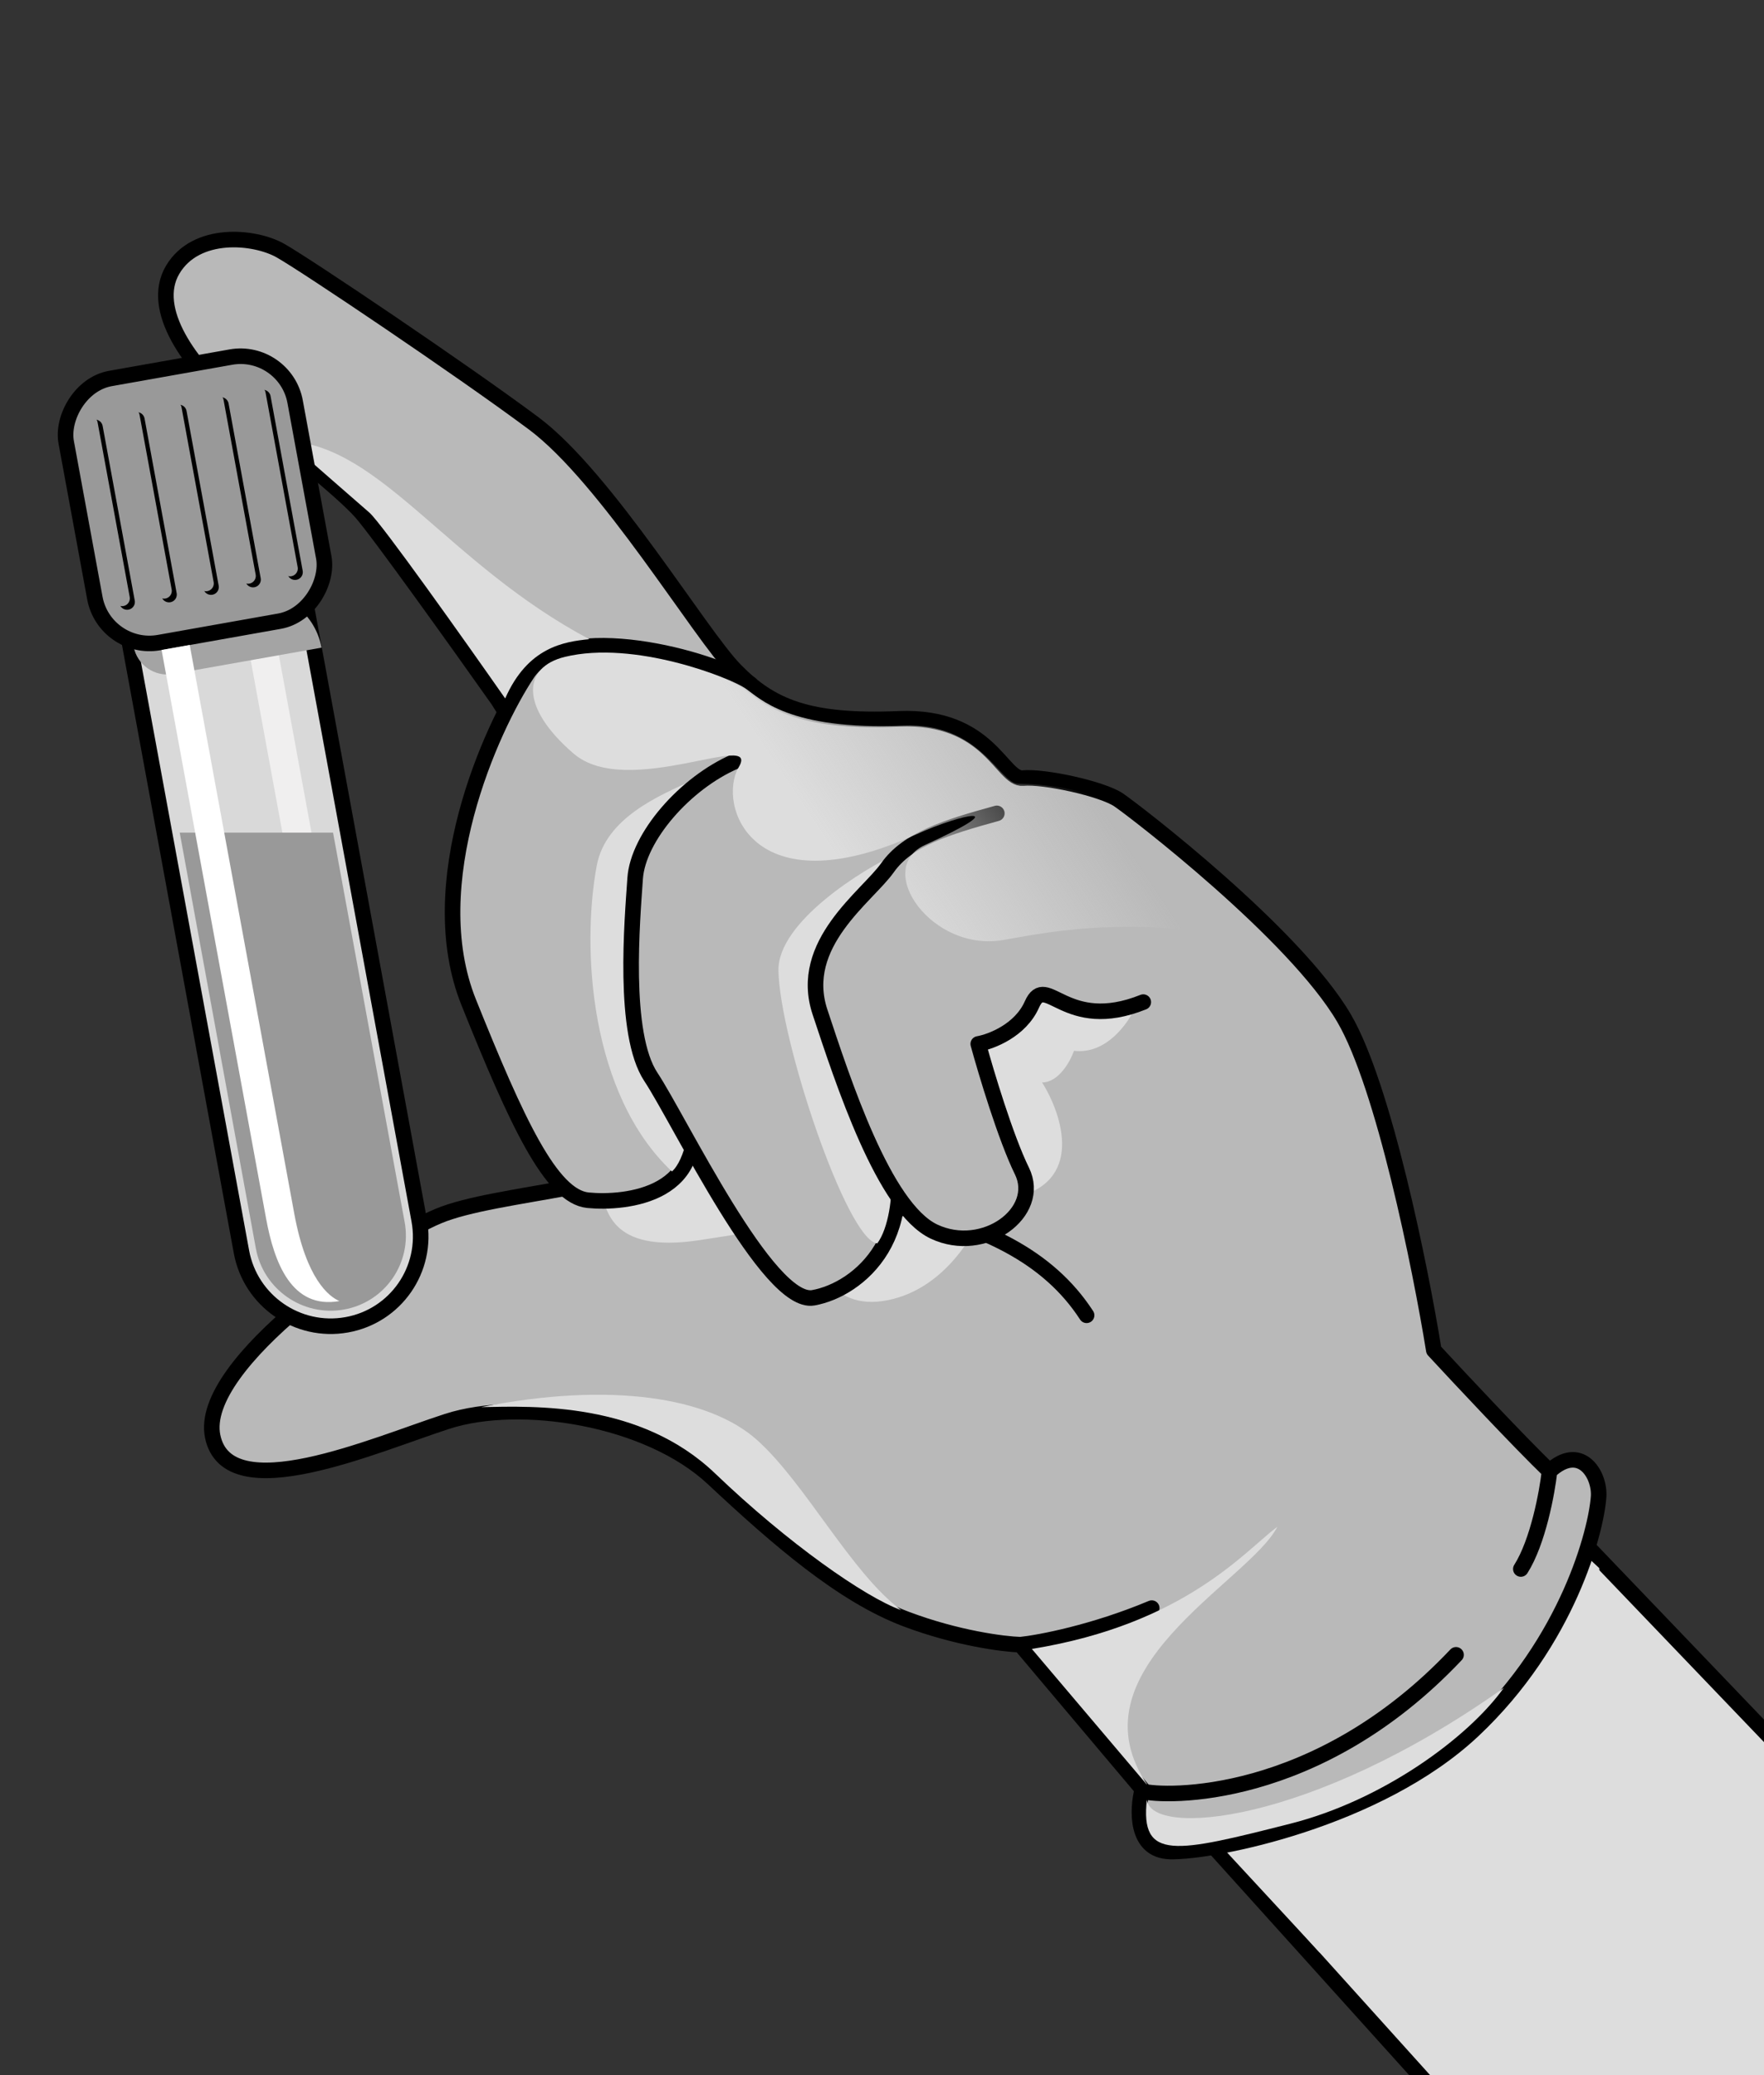 <svg width="85" height="100" viewBox="0 0 85 100" fill="none" xmlns="http://www.w3.org/2000/svg">
<rect x="0" y="0" width="85" height="100" fill="#333333" stroke="none"/>
<path d="M92.594 91.337L75.043 73.015L57.159 87.523L74.868 107.17C77.182 106.505 82.758 104.533 86.551 101.965C90.344 99.397 92.16 93.81 92.594 91.337Z" fill="#DDDDDD" stroke="black" stroke-width="0.75" stroke-linecap="round" stroke-linejoin="round"/>
<path d="M63.585 94.091C74.24 91.138 77.168 79.36 77.063 75.568L75.403 74.029L71.08 76.88L59.085 89.227L63.585 94.091Z" fill="#DDDDDD"/>
<path d="M69.09 65.07C70.352 66.436 73.234 69.513 74.666 70.894C76.146 69.523 77.107 71.044 77.03 72.131C76.915 73.763 75.564 79.083 70.985 83.389C66.405 87.696 58.465 89.277 56.376 89.223C54.705 89.179 54.792 87.204 55.045 86.222L49.173 79.258C48.36 79.233 46.119 78.949 43.661 78.023C40.59 76.865 37.497 74.178 34.358 71.243C31.22 68.308 25.067 67.358 21.551 68.494C18.034 69.63 10.985 72.757 10.249 69.224C9.513 65.692 18.304 59.785 21.119 58.604C23.934 57.422 30.926 57.286 33.559 55.115C35.666 53.377 28.062 40.134 23.997 33.729C22.124 31.08 18.181 25.562 17.395 24.68C16.413 23.577 13.479 21.287 11.323 19.455C9.167 17.624 7.195 14.908 8.318 13.004C9.441 11.101 12.262 11.366 13.52 12.08C14.777 12.793 22.191 17.779 25.704 20.392C29.216 23.005 33.722 30.552 35.428 32.293C37.135 34.035 38.926 34.824 43.31 34.641C47.695 34.458 48.272 37.592 49.293 37.496C50.315 37.399 53.113 38.009 53.906 38.55C54.698 39.09 62.363 44.969 64.76 49.058C66.679 52.329 68.446 61.096 69.09 65.07Z" fill="#B9B9B9"/>
<path d="M74.666 70.894C73.234 69.513 70.352 66.436 69.09 65.07C68.446 61.096 66.679 52.329 64.76 49.058C62.363 44.969 54.698 39.09 53.906 38.55C53.113 38.009 50.315 37.399 49.293 37.496C48.272 37.592 47.695 34.458 43.311 34.641C38.926 34.824 37.135 34.035 35.428 32.293C33.722 30.552 29.216 23.005 25.704 20.392C22.191 17.779 14.777 12.793 13.52 12.08C12.262 11.366 9.441 11.101 8.318 13.004C7.195 14.908 9.167 17.624 11.323 19.455C13.479 21.287 16.413 23.577 17.395 24.68C18.181 25.562 22.124 31.08 23.997 33.729C28.062 40.134 35.666 53.377 33.559 55.115C30.926 57.286 23.934 57.422 21.119 58.604C18.304 59.785 9.513 65.692 10.249 69.224C10.985 72.757 18.034 69.63 21.551 68.494C25.067 67.358 31.22 68.308 34.358 71.243C37.497 74.178 40.59 76.865 43.661 78.023C46.119 78.949 48.36 79.233 49.173 79.258M74.666 70.894C76.146 69.523 77.107 71.044 77.03 72.131C76.915 73.763 75.564 79.083 70.985 83.389C66.405 87.696 58.465 89.277 56.376 89.223C54.705 89.179 54.792 87.204 55.045 86.222L49.173 79.258M74.666 70.894C74.551 71.92 74.114 74.3 73.283 75.61M49.173 79.258C50.12 79.158 52.71 78.665 55.498 77.495" stroke="black" stroke-width="0.75" stroke-linecap="round" stroke-linejoin="round"/>
<path d="M33.706 59.763C29.25 60.439 29.236 58.132 28.912 57.324L27.938 54.264L45.382 53.646L47.367 58.374C46.916 59.648 45.316 62.295 42.525 62.699C39.733 63.103 38.932 60.297 38.88 58.843C38.641 58.924 37.27 59.222 33.706 59.763Z" fill="#DDDDDD"/>
<path d="M25.457 32.442C27.219 29.796 34.053 31.651 35.909 32.917L30.998 41.525C30.325 43.978 31.782 48.507 33.118 53.058C34.454 57.609 30.157 58.005 28.376 57.83C26.596 57.655 24.929 54.023 22.627 48.293C20.325 42.563 23.696 35.088 25.457 32.442Z" fill="#B9B9B9"/>
<path d="M36.172 32.97C34.316 31.703 27.177 29.805 25.415 32.451C23.654 35.097 20.283 42.572 22.585 48.302C24.887 54.032 26.554 57.665 28.334 57.839C30.114 58.014 34.412 57.619 33.076 53.068C31.74 48.517 30.283 43.987 30.956 41.535" stroke="black" stroke-width="0.75" stroke-linecap="round" stroke-linejoin="round"/>
<path d="M28.753 41.722C29.18 39.414 31.757 38.337 33.404 37.592C33.339 42.245 33.413 51.836 33.358 52.997C33.303 54.151 33.015 55.89 32.378 56.454C28.419 52.725 28.015 45.71 28.753 41.722Z" fill="#DDDDDD"/>
<path d="M30.646 42.327C30.78 40.339 33.046 37.726 35.476 36.68L43.151 43.788C40.666 45.212 40.673 48.649 42.668 54.065C44.663 59.481 41.406 62.147 39.23 62.534C37.053 62.921 32.788 53.979 31.405 51.892C30.022 49.805 30.512 44.316 30.646 42.327Z" fill="#B9B9B9"/>
<path d="M35.435 36.686C33.005 37.732 30.739 40.345 30.605 42.333C30.471 44.321 29.981 49.811 31.364 51.898C32.746 53.985 37.012 62.926 39.189 62.54C41.365 62.153 44.621 59.487 42.627 54.071C40.632 48.654 40.625 45.218 43.11 43.794" stroke="black" stroke-width="0.75" stroke-linecap="round" stroke-linejoin="round"/>
<path d="M52.359 63.384C50.493 60.508 47.34 59.069 43.269 58.163" stroke="black" stroke-width="0.75" stroke-linecap="round" stroke-linejoin="round"/>
<path d="M51.752 50.638C53.313 50.826 54.383 49.292 54.722 48.501L50.511 43.891L42.315 46.214L43.805 52.051L48.74 57.743C52.283 57.042 51.199 53.731 50.214 52.163C51.014 52.164 51.572 51.147 51.752 50.638Z" fill="#DDDDDD"/>
<path d="M37.51 46.761C37.478 44.415 41.633 41.854 43.28 41.108C43.214 45.762 42.804 55.353 42.924 56.509C43.045 57.665 42.798 59.214 42.272 59.92C40.807 59.784 37.556 50.052 37.51 46.761Z" fill="#DDDDDD"/>
<path d="M42.804 41.809C43.775 40.433 45.628 39.863 48.074 39.188L55.132 48.283C51.37 49.794 50.458 46.827 49.767 48.394C49.214 49.647 47.811 50.185 47.179 50.298C47.555 51.675 48.502 54.828 49.284 56.422C50.263 58.415 47.459 60.477 45.048 59.341C42.636 58.206 40.649 52.06 39.554 48.765C38.459 45.469 41.833 43.185 42.804 41.809Z" fill="#B9B9B9"/>
<path d="M48.033 39.196C45.587 39.872 43.733 40.441 42.763 41.818C41.791 43.194 38.417 45.478 39.513 48.773C40.608 52.069 42.594 58.214 45.006 59.35C47.418 60.486 50.221 58.423 49.243 56.431C48.46 54.837 47.514 51.684 47.138 50.307C47.77 50.194 49.172 49.656 49.725 48.403C50.416 46.836 51.329 49.802 55.09 48.291" stroke="black" stroke-width="0.75" stroke-linecap="round" stroke-linejoin="round"/>
<path d="M4.852 23.429L11.635 60.327C12.069 62.689 14.338 64.264 16.703 63.843C19.068 63.423 20.633 61.167 20.199 58.804L13.416 21.907L4.852 23.429Z" fill="#D9D9D9" stroke="black" stroke-width="0.75" stroke-linecap="round" stroke-linejoin="round"/>
<path d="M18.253 57.768L13.214 30.358L11.857 30.599L16.895 58.009C17.474 61.159 16.754 62.321 16.356 62.698C18.663 62.288 18.639 59.869 18.253 57.768Z" fill="#F0EFEF"/>
<path d="M16.048 40.124L8.66 40.124L12.329 60.161C12.691 62.14 14.591 63.459 16.572 63.107C18.551 62.756 19.861 60.867 19.498 58.89L16.048 40.124Z" fill="#999999"/>
<path d="M61.551 73.576C60.014 74.707 57.137 78.26 49.72 79.462L55.358 86.115C51.402 80.49 60.16 76.26 61.551 73.576Z" fill="#DDDDDD"/>
<path d="M72.463 81.337C63.133 87.953 55.419 88.556 55.264 86.713C54.924 89.698 56.645 89.288 62.197 87.878C66.638 86.75 70.75 83.734 72.463 81.337Z" fill="#DDDDDD"/>
<path d="M55.041 86.319C56.066 86.604 63.435 86.866 70.16 79.746" stroke="black" stroke-width="0.75" stroke-linecap="round" stroke-linejoin="round"/>
<path d="M28.396 30.803C21.578 27.18 18.366 21.482 13.852 21.254C14.926 22.195 17.219 24.201 17.796 24.7C18.373 25.198 22.401 30.88 24.343 33.659C25.431 31.183 27.181 30.921 28.396 30.803Z" fill="#DDDDDD"/>
<path d="M36.471 69.387C34.177 67.339 29.432 66.569 23.183 67.81C25.747 67.759 30.854 67.55 34.462 71.009C37.966 74.368 41.677 76.966 43.426 77.594C41.011 75.798 38.806 71.471 36.471 69.387Z" fill="#DDDDDD"/>
<g style="mix-blend-mode:multiply">
<path d="M15.493 31.21C15.165 29.427 13.453 28.239 11.668 28.557L7.755 29.252C6.863 29.411 6.273 30.262 6.437 31.153C6.6 32.044 7.457 32.638 8.349 32.479L15.493 31.21Z" fill="#A4A4A4"/>
</g>
<rect x="-0.301" y="0.434" width="11.198" height="12.934" rx="2.654" transform="matrix(-0.985 0.175 0.181 0.984 13.365 16.369)" fill="#999999" stroke="black" stroke-width="0.75" stroke-linecap="round" stroke-linejoin="round"/>
<path d="M12.669 19.156L14.216 27.572" stroke="black" stroke-width="0.75" stroke-linecap="round"/>
<path d="M12.427 18.982L13.974 27.398" stroke="#999999" stroke-width="0.75" stroke-linecap="round"/>
<path d="M10.646 19.515L12.193 27.93" stroke="black" stroke-width="0.75" stroke-linecap="round"/>
<path d="M10.404 19.34L11.95 27.755" stroke="#999999" stroke-width="0.75" stroke-linecap="round"/>
<path d="M8.621 19.875L10.168 28.291" stroke="black" stroke-width="0.75" stroke-linecap="round"/>
<path d="M8.379 19.701L9.926 28.117" stroke="#999999" stroke-width="0.75" stroke-linecap="round"/>
<path d="M6.597 20.236L8.144 28.652" stroke="black" stroke-width="0.75" stroke-linecap="round"/>
<path d="M6.356 20.059L7.903 28.474" stroke="#999999" stroke-width="0.75" stroke-linecap="round"/>
<path d="M4.577 20.594L6.124 29.009" stroke="black" stroke-width="0.75" stroke-linecap="round"/>
<path d="M4.334 20.42L5.881 28.835" stroke="#999999" stroke-width="0.75" stroke-linecap="round"/>
<path d="M12.824 58.733L7.786 31.322L9.142 31.081L14.181 58.492C14.76 61.641 15.849 62.482 16.356 62.698C14.049 63.108 13.21 60.834 12.824 58.733Z" fill="white"/>
<path d="M48.353 45.297C51.073 44.813 54.609 44.114 61.388 45.385C59.33 43.582 55.53 39.83 53.719 38.806C52.243 37.97 50.222 37.782 49.078 37.772C48.139 37.763 47.289 34.815 43.517 34.969C38.009 35.194 36.647 33.672 35.907 33.167C35.167 32.662 30.567 30.84 27.217 31.655C25.206 32.145 24.999 34.042 27.643 36.318C30.226 38.541 36.665 35.151 35.6 36.964C34.536 38.777 36.215 43.812 44.143 40.211C46.44 39.168 48.97 38.711 44.574 40.72C42.075 41.863 44.902 45.91 48.353 45.297Z" fill="url(#paint0_linear_14576_16947)"/>
<defs>
<linearGradient id="paint0_linear_14576_16947" x1="41.619" y1="43.221" x2="51.538" y2="36.608" gradientUnits="userSpaceOnUse">
<stop stop-color="#DDDDDD"/>
<stop offset="1" stop-color="#DDDDDD" stop-opacity="0"/>
</linearGradient>
</defs>
</svg>
